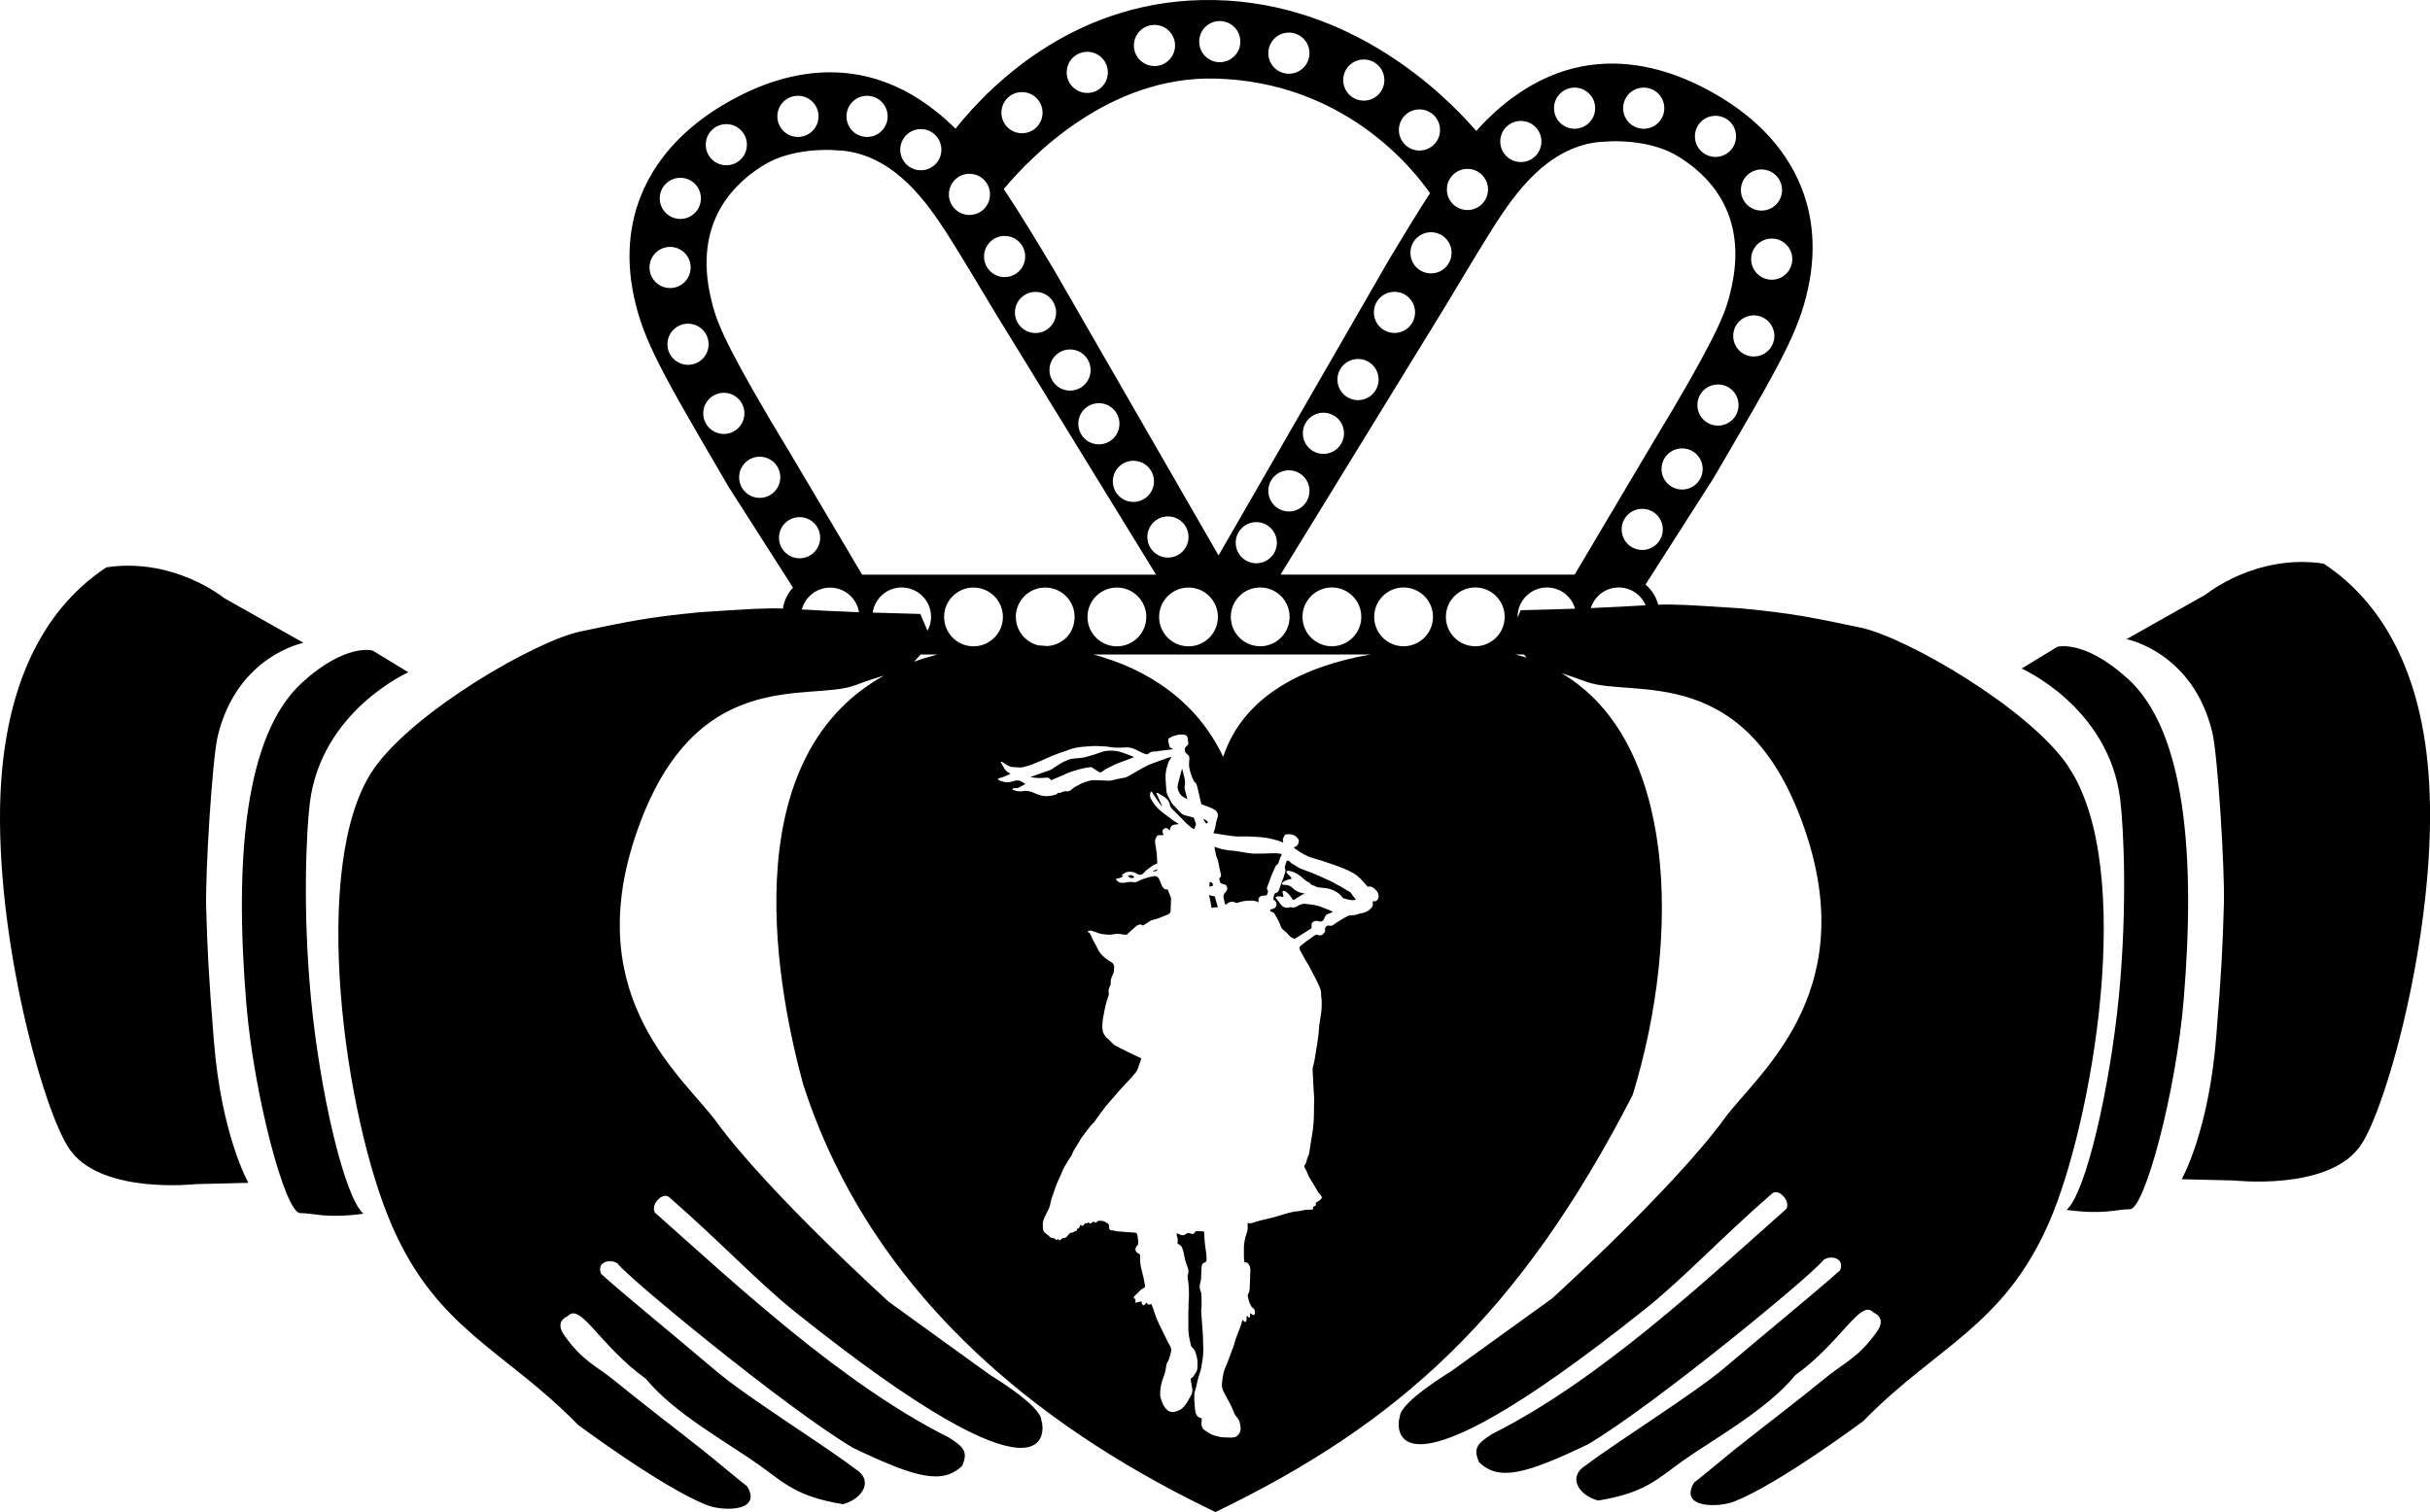 <?xml version="1.0" encoding="UTF-8"?><svg id="Layer_1" xmlns="http://www.w3.org/2000/svg" viewBox="0 0 341.32 212.42"><path d="M341.31,112.99c-.26-16.09-5.49-27.57-14.92-33.8-9.53-1.44-16.54,4.32-16.54,4.32l-11.15,6.29s9.35,1.8,12.05,13.13c.76,3.21,1.76,19.23,1.62,24.09-.18,6.11-.32,9.23-1.08,18.7-1.06,13.34-4.85,19.96-4.85,19.96l7.37,.18s12.77,1.44,17.44-4.49c3.49-4.19,10.4-28.27,10.07-48.36Z"/><path d="M298.88,95.37c-6.11-5.57-9.89-4.5-9.89-4.5l-5.03,3.06s12.23,5.39,13.84,18.34c.49,3.95,1.04,15.08-.18,27.69-1.25,12.83-4.63,27.68-7.35,30.03,5.39,.72,6.83-.09,8.9-.09s6.47-16.45,7.55-29.4c1.67-19.99,.31-37.71-7.84-45.14Z"/><path d="M28.96,127.54c-.14-4.86,.85-20.88,1.62-24.09,2.7-11.33,12.05-13.13,12.05-13.13l-11.15-6.29s-7.01-5.75-16.54-4.32C5.5,85.95,.28,97.43,.01,113.52c-.33,20.1,6.57,44.17,10.07,48.36,4.67,5.93,17.44,4.49,17.44,4.49l7.37-.18s-3.79-6.62-4.85-19.96c-.76-9.47-.9-12.59-1.08-18.7Z"/><path d="M43.52,112.8c1.62-12.95,13.84-18.34,13.84-18.34l-5.03-3.06s-3.78-1.08-9.89,4.5c-8.15,7.43-9.5,25.14-7.84,45.14,1.08,12.95,5.48,29.4,7.55,29.4s3.51,.81,8.9,.09c-2.72-2.36-6.11-17.2-7.35-30.03-1.22-12.61-.67-23.73-.18-27.69Z"/><path d="M161.98,122.43c.21-.05,.5,.07,.6-.3-.22,.08-.42,.16-.63,.23,0,.02,.01,.04,.02,.07Z"/><path d="M158.42,123.07c.28,.32,.61,.39,.91,.18-.22-.32-.51-.38-.91-.18Z"/><path d="M156.56,105.5c-.43-.05-.87-.05-1.29,.02-.44,.07-.86,.27-1.29,.4-.56,.17-1.12,.37-1.69,.49-.47,.1-.96,.12-1.44,.16-.57,.04-1.08,.28-1.57,.53-.54,.27-1.02,.65-1.54,.97-.11,.07-.24,.13-.36,.17-.88,.31-1.77,.61-2.64,.92,0,0,.03,.02,.05,.02,.71,.16,1.43,.16,2.15,.08,.32-.03,.54,.07,.67,.36,.39-.16,.78-.32,1.17-.48,.55-.23,1.08-.51,1.65-.7,.88-.29,1.77-.54,2.69-.66,.11-.01,.2,0,.29,.07,.27,.18,.55,.37,.83,.54,.31,.19,.38,.17,.69-.06,.17-.13,.35-.25,.54-.35,.33-.17,.66-.33,.99-.49,.14-.07,.28-.14,.42-.2,.69-.26,1.37-.51,2.05-.77h0c.09-.03,.19-.07,.34-.14-.1-.06-.14-.09-.19-.11-.83-.29-1.64-.69-2.53-.79Z"/><path d="M169.11,115.07s-.05,.05-.07,.07c.09,.15,.16,.3,.26,.44,.09,.12,.2,.14,.28,.06,.08-.07,.08-.21-.03-.29-.13-.1-.29-.18-.43-.27Z"/><path d="M166.41,110.32c.09-.37,.03-.71-.05-1.06-.07-.33-.16-.66-.24-.98-.02-.1-.06-.19-.09-.28-.22,.74-.39,1.47-.58,2.19-.13,.51,.03,.94,.3,1.36h0c.24,.37,.62,.52,1.04,.74-.12-.46-.25-.86-.34-1.27-.05-.23-.09-.48-.04-.7Z"/><path d="M290.48,107.62c-5.51-8.11-22.75-18.1-29.14-19.44-6.64-1.4-9.57-2.01-16.72-2.7-7.36-.49-9.39-.6-11.71-.52-.29-1.12-.92-2.1-1.78-2.83l9.57-14.98c8.1-13.89,11.53-19.6,12.98-25.43,3.17-12.3-2.06-22.11-12.11-28.13-6.03-3.62-19.58-9.76-32.73,3.24-.5,.49-.99,1.03-1.48,1.57C202.72,13.04,189.8,.44,170.71,.01c-19.11-.43-31.31,11.57-36.5,18.07-.01-.01-.02-.02-.03-.03-13.15-13-26.71-6.85-32.73-3.24-10.05,6.03-15.27,15.84-12.11,28.13,1.45,5.83,4.88,11.54,12.98,25.43l9.06,14.19c-.74,.8-1.24,1.81-1.41,2.94-2.32-.08-4.35,.03-11.7,.52-7.15,.69-10.08,1.3-16.72,2.7-6.39,1.34-23.63,11.34-29.14,19.44-9,13.25-4.05,48.79,2.69,64.16,6.4,14.6,15.84,17.35,26.09,27.87,0,0,11.79,8.78,18.05,11.26,2.34,.93,7.86,.96,5.7-2.63-1.39-1.06-4.77-3.92-5.95-4.85-4.29-3.4-8.54-6.61-12.77-10.07-2.27-1.85-4.36-2.65-6.83-6.11-.17-.24-1.62-1.98,.36-2.88,1.8-1.98,4.47,4.14,10.97,8.81,3.96,4.85,11.51,8.99,15.82,12.05,3.49,2.47,5.21,4.49,11.87,5.57,2.7-.72,4.46-3.36,1.62-5.03-4.49-3.42-15.09-9.99-19.42-13.66-6.73-5.71-12.24-10.16-16.18-13.66-.72-1.8,1.44-2.16,2.34-1.44,1.44,1.98,23.91,20.5,33.08,25.89,8.74,4.18,12.51,5.19,15.28,2.52,.9-1.98,.24-2.64-1.8-3.96-15.1-7.55-30.21-21.76-41.35-31.64-.63-1.17,1.12-2.92,1.99-2.17,7.03,6.1,12.5,11.97,17.78,16.19,36.67,29.31,34.99,16.37,34.52,15.19,0-2.07-7.19-6.38-7.19-6.38l-14.2-10.25s-16.99-15.37-24.27-25.35c-4.43-6.07-18.87-17.1-11.49-39.73,8.09-24.81,24.52-19.15,31-21.58,1.77-.67,3.06-1.07,4.05-1.36-21.66,12.01-14.69,45.25-11.34,57.48,11.15,34.52,40.94,51.87,57.89,60.05,25.84-12.49,42.7-27.71,58.61-58.61,6.91-22.53,6.03-49.82-9.97-59.24,.9,.28,1.99,.64,3.41,1.17,6.47,2.43,22.91-3.24,31,21.58,7.38,22.64-7.06,33.67-11.49,39.73-7.28,9.98-24.27,25.35-24.27,25.35l-14.2,10.25s-7.19,4.32-7.19,6.38c-.47,1.18-2.15,14.11,34.52-15.19,5.29-4.22,10.75-10.09,17.78-16.19,.87-.76,2.62,1,1.99,2.17-11.15,9.89-26.25,24.09-41.35,31.64-2.03,1.32-2.7,1.98-1.8,3.96,2.77,2.68,6.54,1.67,15.28-2.52,9.17-5.39,31.64-23.91,33.08-25.89,.9-.72,3.06-.36,2.34,1.44-3.94,3.5-9.46,7.96-16.18,13.66-4.32,3.67-14.92,10.25-19.42,13.66-2.84,1.67-1.08,4.32,1.62,5.03,6.65-1.08,8.38-3.1,11.87-5.57,4.32-3.06,11.87-7.19,15.82-12.05,6.5-4.67,9.17-10.79,10.97-8.81,1.98,.9,.53,2.64,.36,2.88-2.48,3.46-4.56,4.26-6.83,6.11-4.23,3.46-8.48,6.67-12.77,10.07-1.18,.93-4.56,3.79-5.95,4.85-2.16,3.6,3.36,3.56,5.7,2.63,6.26-2.48,18.05-11.26,18.05-11.26,10.25-10.52,19.68-13.26,26.09-27.87,5.97-13.61,12.46-49.77,2.69-64.16Zm-147.8-20.94c0-2.28,1.85-4.13,4.13-4.13s4.13,1.85,4.13,4.13-1.68,3.93-3.8,4.09c-.44-.04-.88-.07-1.32-.1-1.8-.45-3.13-2.06-3.13-3.99Zm-5.94,4.13c-2.28,0-4.13-1.85-4.13-4.13s1.85-4.13,4.13-4.13,4.13,1.85,4.13,4.13-1.85,4.13-4.13,4.13Zm55.74,1.15c-9.15,1.6-17.79,5.67-20.67,14.38-3.76-7.93-10.69-12.35-18.22-14.38h38.89Zm-39.73-5.28c0-2.28,1.85-4.13,4.13-4.13s4.13,1.85,4.13,4.13-1.85,4.13-4.13,4.13-4.13-1.85-4.13-4.13Zm-2.45-37.58c1.6,0,2.89,1.29,2.89,2.89s-1.29,2.89-2.89,2.89-2.89-1.29-2.89-2.89,1.29-2.89,2.89-2.89Zm-4.85-2.31c-1.6,0-2.89-1.29-2.89-2.89s1.29-2.89,2.89-2.89,2.89,1.29,2.89,2.89-1.29,2.89-2.89,2.89Zm8.9,9.86c1.6,0,2.89,1.29,2.89,2.89s-1.29,2.89-2.89,2.89-2.89-1.29-2.89-2.89,1.29-2.89,2.89-2.89Zm4.85,8.09c1.6,0,2.89,1.29,2.89,2.89s-1.29,2.89-2.89,2.89-2.89-1.29-2.89-2.89,1.29-2.89,2.89-2.89Zm4.85,7.82c1.6,0,2.89,1.29,2.89,2.89s-1.29,2.89-2.89,2.89-2.89-1.29-2.89-2.89,1.29-2.89,2.89-2.89Zm2.89,9.99c2.28,0,4.13,1.85,4.13,4.13s-1.85,4.13-4.13,4.13-4.13-1.85-4.13-4.13,1.85-4.13,4.13-4.13Zm26.7-29.22c0,1.6-1.29,2.89-2.89,2.89s-2.89-1.29-2.89-2.89,1.29-2.89,2.89-2.89,2.89,1.29,2.89,2.89Zm-.66-9.44c0-1.6,1.29-2.89,2.89-2.89s2.89,1.29,2.89,2.89-1.29,2.89-2.89,2.89-2.89-1.29-2.89-2.89Zm-4.2,16.99c0,1.6-1.29,2.89-2.89,2.89s-2.89-1.29-2.89-2.89,1.29-2.89,2.89-2.89,2.89,1.29,2.89,2.89Zm-4.85,8.09c0,1.6-1.29,2.89-2.89,2.89s-2.89-1.29-2.89-2.89,1.29-2.89,2.89-2.89,2.89,1.29,2.89,2.89Zm-4.58,7.28c0,1.6-1.29,2.89-2.89,2.89s-2.89-1.29-2.89-2.89,1.29-2.89,2.89-2.89,2.89,1.29,2.89,2.89Zm-2.34,6.29c2.28,0,4.13,1.85,4.13,4.13s-1.85,4.13-4.13,4.13-4.13-1.85-4.13-4.13,1.85-4.13,4.13-4.13Zm5.94,4.13c0-2.28,1.85-4.13,4.13-4.13s4.13,1.85,4.13,4.13-1.85,4.13-4.13,4.13-4.13-1.85-4.13-4.13Zm10.07,0c0-2.28,1.85-4.13,4.13-4.13s4.13,1.85,4.13,4.13-1.85,4.13-4.13,4.13-4.13-1.85-4.13-4.13Zm10.07,0c0-2.28,1.85-4.13,4.13-4.13s4.13,1.85,4.13,4.13-1.85,4.13-4.13,4.13-4.13-1.85-4.13-4.13Zm10.07,0c0-2.28,1.85-4.13,4.13-4.13,1.88,0,3.45,1.26,3.94,2.98-2.1,.07-4.6,.15-7.63,.22l-.44,1.02s0-.06,0-.09Zm17.99-1.63c-1.63,.09-3.83,.24-7.71,.4,.53-1.67,2.07-2.9,3.92-2.9,1.7,0,3.16,1.03,3.79,2.5Zm-.48-7.77c-1.6,0-2.89-1.29-2.89-2.89s1.29-2.89,2.89-2.89,2.89,1.29,2.89,2.89-1.29,2.89-2.89,2.89Zm5.6-8.49c-1.6,0-2.89-1.29-2.89-2.89s1.29-2.89,2.89-2.89,2.89,1.29,2.89,2.89-1.29,2.89-2.89,2.89Zm5.04-8.98c-1.6,0-2.89-1.29-2.89-2.89s1.29-2.89,2.89-2.89,2.89,1.29,2.89,2.89-1.29,2.89-2.89,2.89Zm10.44-23.39c0,1.6-1.29,2.89-2.89,2.89s-2.89-1.29-2.89-2.89,1.29-2.89,2.89-2.89,2.89,1.29,2.89,2.89Zm-4.33-12.6c1.6,0,2.89,1.29,2.89,2.89s-1.29,2.89-2.89,2.89-2.89-1.29-2.89-2.89,1.29-2.89,2.89-2.89Zm-1.08,20.5c1.6,0,2.89,1.29,2.89,2.89s-1.29,2.89-2.89,2.89-2.89-1.29-2.89-2.89,1.29-2.89,2.89-2.89Zm-5.38-28.04c1.6,0,2.89,1.29,2.89,2.89s-1.29,2.89-2.89,2.89-2.89-1.29-2.89-2.89,1.29-2.89,2.89-2.89Zm-10.08-3.96c1.6,0,2.89,1.29,2.89,2.89s-1.29,2.89-2.89,2.89-2.89-1.29-2.89-2.89,1.29-2.89,2.89-2.89Zm-9.71,0c1.6,0,2.89,1.29,2.89,2.89s-1.29,2.89-2.89,2.89-2.89-1.29-2.89-2.89,1.29-2.89,2.89-2.89Zm-7.55,4.68c1.6,0,2.89,1.29,2.89,2.89s-1.29,2.89-2.89,2.89-2.89-1.29-2.89-2.89,1.29-2.89,2.89-2.89Zm11.34,2.94c3.49-.31,7.68,.2,10.61,1.96,3.85,2.31,10.3,7.78,7.5,19.09-.57,2.47-1.46,5.28-8.29,16.86l-2.54,4.23-11.06,18.66h-41.31l23.07-37.58c3.6-6.01,4.96-8.27,7.23-11.87,2.35-3.54,7.04-10.78,14.78-11.36Zm-18.84,3.8c1.6,0,2.89,1.29,2.89,2.89s-1.29,2.89-2.89,2.89-2.89-1.29-2.89-2.89,1.29-2.89,2.89-2.89Zm-2.23,11.79c0,1.6-1.29,2.89-2.89,2.89s-2.89-1.29-2.89-2.89,1.29-2.89,2.89-2.89,2.89,1.29,2.89,2.89Zm-4.51-20.15c1.6,0,2.89,1.29,2.89,2.89s-1.29,2.89-2.89,2.89-2.89-1.29-2.89-2.89,1.29-2.89,2.89-2.89Zm1.48,11.77c-1.88,2.9-3.79,6.07-5.85,9.5l-23.85,41.4-23.15-40.19c-2.49-4.14-4.77-7.94-7.02-11.29,3.91-4.68,14.85-15.9,29.71-15.52,18.07,.46,27.77,12.65,30.15,16.09Zm-9.3-18.78c1.6,0,2.89,1.29,2.89,2.89s-1.29,2.89-2.89,2.89-2.89-1.29-2.89-2.89,1.29-2.89,2.89-2.89Zm-10.52-3.78c1.6,0,2.89,1.29,2.89,2.89s-1.29,2.89-2.89,2.89-2.89-1.29-2.89-2.89,1.29-2.89,2.89-2.89Zm-9.71-1.62c1.6,0,2.89,1.29,2.89,2.89s-1.29,2.89-2.89,2.89-2.89-1.29-2.89-2.89,1.29-2.89,2.89-2.89Zm-9.17,.54c1.6,0,2.89,1.29,2.89,2.89s-1.29,2.89-2.89,2.89-2.89-1.29-2.89-2.89,1.29-2.89,2.89-2.89Zm-9.44,3.78c1.6,0,2.89,1.29,2.89,2.89s-1.29,2.89-2.89,2.89-2.89-1.29-2.89-2.89,1.29-2.89,2.89-2.89Zm-9.17,5.66c1.6,0,2.89,1.29,2.89,2.89s-1.29,2.89-2.89,2.89-2.89-1.29-2.89-2.89,1.29-2.89,2.89-2.89Zm-2.44,20.21c1.6,0,2.89,1.29,2.89,2.89s-1.29,2.89-2.89,2.89-2.89-1.29-2.89-2.89,1.29-2.89,2.89-2.89Zm-4.94-8.73c1.6,0,2.89,1.29,2.89,2.89s-1.29,2.89-2.89,2.89-2.89-1.29-2.89-2.89,1.29-2.89,2.89-2.89Zm-6.83-6.28c1.6,0,2.89,1.29,2.89,2.89s-1.29,2.89-2.89,2.89-2.89-1.29-2.89-2.89,1.29-2.89,2.89-2.89Zm-7.55-4.68c1.6,0,2.89,1.29,2.89,2.89s-1.29,2.89-2.89,2.89-2.89-1.29-2.89-2.89,1.29-2.89,2.89-2.89Zm-9.71,0c1.6,0,2.89,1.29,2.89,2.89s-1.29,2.89-2.89,2.89-2.89-1.29-2.89-2.89,1.29-2.89,2.89-2.89Zm5.96,7.68c7.75,.58,12.43,7.81,14.78,11.36,2.27,3.59,3.63,5.86,7.23,11.87l22.33,36.37h-41.28l-10.34-17.45-2.54-4.23c-6.83-11.57-7.72-14.39-8.29-16.86-2.8-11.31,3.65-16.78,7.5-19.09,2.93-1.76,7.12-2.27,10.61-1.96Zm12.23,67.46l-1-2.34c-2.6-.06-4.79-.13-6.69-.19,.29-2,1.99-3.53,4.07-3.53,2.28,0,4.13,1.85,4.13,4.13,0,.7-.19,1.36-.5,1.94ZM102.02,17.44c1.6,0,2.89,1.29,2.89,2.89s-1.29,2.89-2.89,2.89-2.89-1.29-2.89-2.89,1.29-2.89,2.89-2.89Zm-6.46,7.54c1.6,0,2.89,1.29,2.89,2.89s-1.29,2.89-2.89,2.89-2.89-1.29-2.89-2.89,1.29-2.89,2.89-2.89Zm-4.33,12.6c0-1.6,1.29-2.89,2.89-2.89s2.89,1.29,2.89,2.89-1.29,2.89-2.89,2.89-2.89-1.29-2.89-2.89Zm5.41,13.68c-1.6,0-2.89-1.29-2.89-2.89s1.29-2.89,2.89-2.89,2.89,1.29,2.89,2.89-1.29,2.89-2.89,2.89Zm5.03,9.71c-1.6,0-2.89-1.29-2.89-2.89s1.29-2.89,2.89-2.89,2.89,1.29,2.89,2.89-1.29,2.89-2.89,2.89Zm5.04,8.98c-1.6,0-2.89-1.29-2.89-2.89s1.29-2.89,2.89-2.89,2.89,1.29,2.89,2.89-1.29,2.89-2.89,2.89Zm2.71,5.6c0-1.6,1.29-2.89,2.89-2.89s2.89,1.29,2.89,2.89-1.29,2.89-2.89,2.89-2.89-1.29-2.89-2.89Zm7.18,7.01c2.05,0,3.74,1.5,4.06,3.46-3.94-.15-6.31-.29-8.03-.39,.47-1.77,2.06-3.07,3.97-3.07Zm12.71,9.4h2.35c-1.14,.3-2.24,.63-3.27,1.01,.27-.27,.57-.61,.92-1.01Zm63.78,34.66c-.09,.03-.19,0-.28-.01,0,.17,.04,.34,.02,.5-.01,.13-.05,.27-.14,.37-.31,.35-.65,.66-1.14,.74v.03c-.37,.06-.73,.14-1.08,.27-.2,.07-.43,.05-.64,.08-.16,.02-.34,0-.48,.08-.34,.17-.67,.36-.99,.56-.35,.21-.7,.42-1.03,.67-.23,.17-.43,.21-.71,.13-.18-.05-.45,.19-.49,.38,0,.05-.03,.11-.02,.15,.1,.33-.13,.52-.31,.72-.07,.07-.19,.12-.3,.13-.13,0-.27,0-.39-.06-.18-.08-.32-.03-.46,.07-.44,.31-.87,.61-1.3,.93-.23,.17-.46,.35-.68,.54-.16,.14-.18,.4-.08,.58,.26,.46,.5,.92,.76,1.38,.15,.27,.33,.52,.48,.79,.32,.59,.64,1.2,.94,1.8,.2,.39,.4,.79,.57,1.2,.14,.34,.25,.7,.23,1.08,0,.08-.01,.17,0,.25,.11,.55,.08,1.11,.06,1.66,0,.29-.05,.57-.09,.86-.07,.53-.17,1.05-.24,1.58-.04,.35-.04,.7-.08,1.05-.05,.48-.11,.96-.19,1.44-.12,.8-.25,1.6-.39,2.39-.05,.27-.11,.55-.19,.81-.15,.51-.05,1.02-.03,1.53,.02,.48,.04,.97,.07,1.45,.03,.55,.08,1.1,.11,1.66,0,.13-.02,.27-.02,.4,0,.48-.02,.95-.02,1.43,0,1.01-.07,2.02-.23,3.02-.14,.88-.31,1.77-.42,2.65-.05,.42-.3,.75-.38,1.16-.05,.24-.11,.48-.29,.67-.09,.09-.04,.19,0,.29,.13,.26,.31,.51,.4,.79,.24,.7,.72,1.27,1.07,1.91,.23,.43,.46,.87,.82,1.23,.21,.21,.17,.4-.06,.59-.1,.08-.21,.17-.32,.24-.11,.07-.23,.13-.33,.18,0,.15,.05,.31-.01,.39-.06,.09-.22,.12-.36,.19,0,.11-.02,.23-.03,.38-.14,0-.26,.02-.38,.02-.44,0-.88,.05-1.31,.16-.27,.08-.57,.07-.86,.11-.92,.16-1.8,.48-2.7,.74-.74,.21-1.5,.36-2.25,.55-.28,.07-.55,.16-.82,.25-.27,.09-.53,.16-.85,.05,0,.28,.01,.54,0,.79-.01,.18-.03,.38-.1,.54-.33,.86-.47,1.75-.43,2.67,.02,.5-.03,1.01,.07,1.5,.02,.02,.04,.04,.05,.04,.43,0,.62,.28,.73,.64,.05,.19,.07,.41,.06,.61-.02,.74-.06,1.48-.09,2.23,0,.35-.02,.69-.24,1-.05,.07-.04,.22-.02,.33,.09,.46,.2,.91,.44,1.31,.08,.13,.15,.25,.3,.33,.25,.14,.34,.65,.18,.89-.07,.11-.16,.1-.24,.05-.11-.06-.2-.14-.31-.22-.16,.17,.03,.41-.13,.58-.21,.06-.23-.14-.34-.26-.02,.06-.05,.1-.06,.14-.02,.2-.02,.41-.05,.61,0,.05-.08,.13-.13,.14-.06,.01-.14-.02-.19-.06-.07-.06-.13-.15-.21-.25-.11,.35-.2,.67-.31,.97-.23,.63-.48,1.24-.7,1.87-.07,.19-.1,.4-.16,.59-.06,.19-.13,.37-.2,.55-.12,.32-.23,.64-.35,.95-.26,.68-.51,1.37-.8,2.04-.17,.41-.22,.83-.29,1.26-.03,.17-.04,.35-.07,.52-.09,.54,.01,1.04,.29,1.51,.1,.17,.18,.35,.27,.52,.05,.1,.11,.2,.16,.3,.17,.31,.36,.62,.51,.94,.18,.39,.33,.8,.51,1.19,.06,.14,.16,.26,.25,.38,.26,.3,.48,.61,.53,1.02,.02,.21,.08,.43,.09,.64,.02,.54-.3,1.01-.76,1.23-.09,.04-.47,.08-.56,.08-.49,0-.57-.03-1.07-.03-.38,0-.89-.15-1.27-.25-.51-.14-1-.47-1.43-.78-.34-.25-.45-.64-.41-1.07,.01-.14,.03-.29,.03-.43,0-.12-.06-.18-.18-.21-.4-.12-.64-.43-.7-.81-.1-.55-.12-1.12-.16-1.68-.02-.27,.01-.54,0-.8,0-.21,.05-.4,.12-.6,.07-.17,.11-.35,.15-.53,.14-.68,.3-1.34,.54-1.99,.09-.25,.13-.51,.18-.78,.07-.36,.13-.73,.18-1.09,.09-.63,.11-1.27,.07-1.91-.03-.43,0-.86-.03-1.29-.04-.76-.11-1.52-.16-2.28-.03-.41-.07-.82-.09-1.23,0-.16,.02-.33,.04-.49,0-.06,.02-.12,.02-.18,0-.57,0-1.15-.03-1.72,0-.13-.04-.26-.09-.38-.16-.38-.21-.75-.08-1.14,.17-.55,.14-1.12,.16-1.68,0-.22,.02-.43,.04-.65,.02-.32,.16-.54,.49-.62,.06-.01,.12-.08,.15-.13,.04-.07,.06-.16,.06-.24-.01-.32-.02-.64-.06-.95-.12-.85-.25-1.69-.26-2.55,0-.14-.03-.28-.05-.47-.38-.05-.77-.02-1.14-.03-.03,.03-.05,.03-.06,.05-.26,.38-.32,.4-.76,.24-.2-.07-.39-.06-.55,.08-.31,.27-.64,.22-.97,.05-.1-.05-.2-.08-.33-.14,0,.15-.04,.29,0,.37,.18,.31,.12,.64,.11,.97,0,.04,0,.08,0,.11,.02,.02,.03,.05,.05,.05,.6,.22,.68,.77,.81,1.29,.05,.19,.08,.38,.11,.57,.09,.53,.29,1.02,.47,1.52,.11,.32,.11,.63,.01,.93-.07,.22-.06,.42-.01,.64,.05,.26,.07,.53,.1,.8,.07,.84,.08,1.68,0,2.52-.02,.15,0,.31,0,.46,0,.3-.03,.6-.03,.9,0,.76,0,1.52,0,2.28,0,.62,.11,1.23,.25,1.83,.03,.15,.05,.3,.09,.45,.06,.23,.22,.39,.38,.55,.06,.06,.14,.13,.17,.21,.26,.64,.44,1.29,.4,1.98-.02,.36,.02,.73-.18,1.05-.13,.22-.27,.44-.41,.65-.04,.06-.12,.11-.19,.15-.16,.08-.21,.2-.17,.38,.07,.31,.11,.63,.17,.94,.09,.43,.09,.83-.16,1.22-.19,.3-.33,.64-.53,.94-.27,.4-.55,.81-.98,1.04-.27,.15-.59,.27-.89,.31-.5,.06-.89-.16-1.21-.58-.35-.46-.51-.98-.66-1.51-.03-.11-.04-.24-.04-.37-.02-.81,.15-1.6,.44-2.35,.2-.52,.34-1.04,.4-1.59,.03-.27,.11-.52,.27-.74,.06-.09,.1-.2,.13-.3,.1-.32,.21-.64,.28-.97,.07-.3,.05-.6-.14-.88-.16-.25-.29-.52-.42-.79-.37-.75-.75-1.5-1.11-2.26-.32-.68-.58-1.38-.81-2.1-.08-.27-.19-.52-.28-.75-.11,.04-.26,.15-.36,.12-.11-.03-.21-.18-.32-.29-.07,.1-.15,.19-.23,.27-.05,.05-.16,.08-.22,.12-.04-.07-.17-.15-.18-.23,0-.11-.1-.22-.08-.35-.21,.09-.84,.16-.84,.24v-.58c-.1,0-.2-.01-.24-.12-.02-.07,.05-.19,.1-.26,.1-.12,.21-.21,.32-.32,.05-.04,.11-.07,.14-.12,.24-.32,.55-.55,.9-.74,.11-.06,.14-.15,.12-.26-.06-.38-.12-.75-.2-1.12-.09-.42-.2-.84-.31-1.26-.15-.56-.19-1.13-.18-1.71,0-.08,.02-.17,0-.25-.02-.07-.09-.12-.13-.18,0,0-.02,0-.03,0-.53-.2-.65-.71-.26-1.12,.16-.16,.19-.32,.16-.53-.03-.23-.04-.47-.07-.71-.01-.11-.05-.22-.07-.33-.05-.18-.16-.27-.36-.28-.41-.02-.82-.03-1.23-.08-.58-.08-1.18-.02-1.74-.21-.08-.03-.16-.02-.25-.02-.25-.01-.38-.16-.37-.42,.03-.39-.07-.53-.44-.7-.11-.05-.21-.13-.33-.17-.09-.04-.2-.04-.29-.05-.13,0-.27,0-.41-.02-.22,.08-.39,.49-.67,.12-.2,.11-.38,.21-.57,.31-.07-.08-.13-.16-.19-.23-.15,.19-.29,.23-.42,.12-.18,.11-.2,.4-.52,.42-.02-.03-.07-.1-.12-.18-.22,.16-.14,.59-.53,.57-.02,.09-.03,.17-.04,.24-.03,.02-.04,.04-.06,.04-.3,.06-.53,.35-.86,.29-.13,.14-.27,.28-.4,.43-.14,.16-.25,.33-.51,.28-.08-.01-.18,.08-.27,.13-.12,.08-.23,.16-.37,.25-.06-.09-.1-.15-.15-.23-.02,0-.04,.02-.06,.04-.19,.16-.21,.17-.34,0-.13-.17-.32-.14-.48-.17-.14-.03-.23-.08-.33-.19-.13-.14-.29-.26-.44-.38-.08-.06-.17-.12-.24-.19-.17-.19-.28-.39-.26-.67,.02-.25-.03-.5,0-.74,.04-.25,.13-.5,.23-.73,.17-.37,.37-.71,.54-1.08,.08-.17,.16-.36,.21-.54,.1-.43,.17-.86,.33-1.28,.22-.56,.38-1.15,.6-1.71,.24-.6,.55-1.18,.78-1.78,.2-.52,.5-.97,.77-1.44,.15-.27,.34-.51,.51-.77,.05-.07,.08-.14,.11-.22,.19-.52,.49-.97,.78-1.42,.18-.28,.32-.57,.5-.85,.11-.18,.26-.34,.39-.52,.15-.21,.29-.42,.46-.62,.3-.36,.56-.75,.92-1.08,.18-.16,.29-.39,.43-.59,.42-.57,.84-1.14,1.27-1.7,.27-.34,.57-.67,.86-1,.38-.44,.76-.89,1.15-1.32,.53-.59,1.07-1.16,1.61-1.73,.13-.14,.25-.3,.37-.45,.12-.15,.26-.29,.36-.46,.1-.16,.16-.35,.23-.54,.13-.37,.25-.74,.38-1.11,.01-.05,0-.1,.01-.14-.64-.3-1.26-.59-1.88-.89-.56-.27-1.1-.57-1.65-.84-.27-.14-.49-.33-.69-.56-.11-.13-.23-.27-.37-.37-.33-.24-.55-.55-.72-.91-.07-.16-.11-.35-.13-.53-.02-.24-.01-.49,0-.74,0-.21,.03-.43,.06-.64,.15-.84,.3-1.68,.53-2.5,.08-.28,.19-.54,.27-.82,.04-.14,.05-.29,.03-.42-.07-.37,.03-.68,.21-.99,.04-.07,.08-.17,.07-.25-.05-.46,.06-.86,.28-1.27,.16-.29,.17-.63,.2-.96,.04-.48-.2-.73-.59-.93-.23-.11-.44-.3-.65-.46-.46-.35-.84-.77-1.08-1.31-.2-.44-.46-.85-.68-1.28-.12-.23-.22-.46-.32-.7-.07-.16-.14-.29-.33-.33-.02,0-.04-.06-.06-.11,.16-.14,.35-.16,.53-.11,.32,.09,.62,.22,.93,.32,.19,.06,.39,.12,.59,.15,.3,.05,.61,.07,.92,.09,.17,0,.35,0,.52-.04,.42-.1,.84-.1,1.26-.03,.24,.04,.49,.06,.69,.09,.5-.45,.95-.88,1.43-1.27,.14-.12,.36-.17,.54-.19,.11-.01,.23,.1,.35,.16,.27-.18,.57-.38,.87-.57,.42-.26,.91-.31,1.36-.48,.44-.17,.88-.35,1.31-.53,.21-.09,.33-.27,.34-.48,.03-.58,.05-1.15,.06-1.73,0-.12-.06-.26-.11-.38-.12-.3-.25-.6-.37-.91-.43,.05-.66-.19-.81-.52-.12-.26-.22-.53-.32-.8-.15-.4-.48-.68-.97-.51-.13,.05-.28,.05-.42,.08-.17,.04-.33,.1-.5,.15-.19,.06-.39,.11-.58,.18-.22,.09-.43,.19-.63,.3-.17,.1-.34,.13-.54,.1-.37-.06-.73-.04-1.1,.04-.39,.07-.8,.12-1.15-.17-.11-.09-.22-.18-.21-.36,.18-.03,.35-.05,.51-.1,.16-.05,.3-.14,.47-.23-.06-.05-.12-.1-.2-.17,.32-.27,.65-.48,1.07-.48,.4,0,.79,.08,1.11,.31,.38,.27,.76,.06,1.01-.23,.07-.09,.14-.18,.23-.25,.22-.18,.46-.35,.69-.52,.13-.1,.27-.2,.41-.27,.14-.07,.3-.12,.47-.19,0-.11,0-.22,0-.33-.02-.33-.05-.65-.07-.98,0-.04,0-.08,0-.12-.07-.5-.14-1-.22-1.49-.07-.37,.07-.67,.26-.95,.04-.06,.16-.1,.24-.11,.13-.02,.27,0,.4,0,.1,0,.19-.02,.3-.04-.23-.41-.23-.63-.03-.81,.14-.13,.32-.19,.49-.13,.14,.05,.25,.19,.37,.29,.03-.02,.05-.03,.05-.04,.02-.44,.25-.7,.68-.76,.17-.02,.34-.04,.58-.07-.3-.19-.56-.34-.81-.52-.39-.28-.77-.58-1.16-.87-.16-.12-.33-.24-.49-.37-.65-.52-1.15-1.15-1.52-1.88-.12-.24-.09-.5-.04-.76,.01-.06,.09-.15,.15-.16,.1-.02,.1,.09,.14,.16,.08,.16,.2,.3,.3,.45,.21,.31,.4,.62,.62,.92,.12,.17,.26,.33,.39,.49,.02-.01,.04-.02,.05-.03-.27-.58-.54-1.17-.82-1.79,.09,0,.17-.04,.21-.02,.27,.15,.53,.31,.79,.47,.06,.04,.11,.09,.18,.13,.43,.26,.67,.65,.75,1.14,.04,.23,.19,.38,.34,.54,.66,.68,1.33,1.35,2,2.02,.23,.23,.5,.43,.76,.63,.1,.07,.22,.11,.31,.16,.08-.24,.16-.45,.23-.66,0-.02,.02-.04,.01-.06-.1-.29-.18-.59-.3-.87-.02-.05-.14-.07-.22-.09-.37-.1-.74-.18-1.1-.29-.16-.05-.33-.14-.45-.26-.28-.26-.53-.55-.79-.83-.05-.05-.08-.12-.14-.16-.4-.3-.55-.75-.78-1.16-.18-.32-.34-.64-.37-1-.03-.36-.06-.72-.08-1.08-.02-.39-.06-.78-.04-1.17,.04-.65,.23-1.27,.45-1.88,.04-.11,.13-.21,.2-.31,.05-.07,.1-.15,.2-.29-.18,.01-.29,0-.38,.04-.34,.11-.68,.24-1.01,.36-.91,.32-1.83,.63-2.67,1.11-.71,.41-1.42,.8-2.12,1.21-.21,.12-.43,.16-.67,.2-.46,.07-.92,.19-1.39,.29-.19,.04-.38,.1-.58,.09-.71-.02-1.42-.06-2.13-.08-.19,0-.38,.05-.57,.09-.25,.06-.49,.13-.74,.22-.18,.06-.36,.15-.53,.23-.1,.05-.2,.11-.3,.16-.33,.17-.67,.32-.93,.6-.21,.22-.48,.3-.79,.27-.22-.02-.42,.03-.62,.14-.14,.08-.33,.06-.54,.09-.17,.27-.53,.29-.84,.37-.23,.06-.49,.07-.73,.08-.6,.02-1.16-.18-1.69-.42-.55-.25-1.09-.4-1.7-.28-.42,.09-.84,0-1.24-.15-.1-.04-.23-.07-.16-.24,.31-.07,.64,.04,.93-.14,.27-.16,.55-.3,.86-.47-.42-.28-.79-.59-1.32-.49-.23,.04-.46,.1-.69,.17-.5,.16-.98,.04-1.45-.11-.16-.05-.32-.13-.41-.34,.21-.06,.42-.11,.61-.17,.2-.07,.39-.15,.58-.23,.19-.08,.38-.17,.59-.27-.17-.11-.32-.19-.45-.29-.24-.17-.41-.39-.53-.67-.1-.23-.26-.43-.4-.67,.03-.08,.11-.09,.21-.03,.22,.13,.44,.27,.65,.41,.24,.16,.51,.27,.8,.3,.36,.03,.72,.05,1.08,.06,.17,0,.35-.02,.52-.07,.38-.1,.75-.2,1.12-.34,.56-.21,1.1-.46,1.65-.69,.38-.16,.75-.34,1.12-.5,.36-.15,.72-.28,1.09-.42,.28-.1,.56-.18,.84-.28,.15-.05,.31-.11,.46-.17,.66-.25,1.34-.39,2.04-.44,.47-.03,.94-.08,1.42-.1,.37-.01,.74,0,1.11,.03,.34,.02,.68,.01,1.02,.08,.78,.15,1.55,.13,2.34,.09,.47-.03,.97,.02,1.41,.26,.4,.21,.81,.39,1.22,.58,.09,.04,.19,.09,.29,.11,.13,.02,.25,.02,.37-.09,.27-.23,.59-.32,.97-.3,.24,.02,.48-.07,.73-.1,.56-.07,1.12-.13,1.7-.2-.03-.04-.05-.13-.06-.13-.29-.04-.38-.18-.42-.43-.03-.14-.07-.26-.1-.4-.07-.34-.1-.52,.21-.69,.32-.17,.47-.21,.79-.31,.05-.02,.52-.12,.58-.12s.45,.02,.52,.02c.17,0,.27,.03,.41,.15,.17,.15,.19,.32,.2,.53,0,.14,.02,.26,.06,.39,.05,.18,0,.32-.13,.45-.03,.03-.14,.12-.17,.15-.33,.38-.22,.81,.18,1.1,.22,.16,.29,.35,.28,.6-.01,.21-.04,.43-.05,.64,0,.13-.01,.27,0,.4,.1,.75,.36,1.45,.68,2.13,.02,.03,.05,.07,.08,.09,.25,.17,.33,.44,.4,.71,.1,.38,.18,.76,.27,1.14,.1,.43,.2,.86,.3,1.3,.4,.15,.79,.27,1.17,.43,.27,.11,.53,.23,.76,.39,.33,.22,.48,.68,.35,1.04-.17,.46-.26,.93-.33,1.41-.03,.16-.1,.31-.15,.47-.04,.11-.07,.21-.11,.32,.46,.08,.91,.15,1.35,.22,.59,.09,1.18,.18,1.78,.24,.34,.03,.68,0,1.02,0,1.07,0,2.15,.04,3.21,.19,.6,.09,1.19,.26,1.77,.41,.22,.06,.43,.17,.67,.27,0-.07,.02-.14,0-.18-.1-.16-.05-.31,.02-.47,.23-.52,.23-.53,.81-.53,.57,0,1.01,.24,1.31,.72,.05,.09,.08,.22,.06,.32-.07,.34-.2,.65-.59,.75-.03,0-.06,.02-.08,.04,0,0,0,.02-.02,.05,.05,.05,.1,.11,.16,.15,.79,.59,1.63,1.08,2.59,1.35,.9,.26,1.79,.54,2.67,.85,.99,.35,1.98,.7,2.9,1.23,.4,.23,.77,.51,1.09,.86,.32,.34,.64,.69,.98,1.07,.52-.16,.88,.19,1.2,.54,.2,.22,.32,.51,.3,.84-.03,.48-.29,.59-.58,.7Zm19.74-34.66h1.21c.15,.16,.29,.31,.41,.44-.53-.16-1.07-.31-1.62-.44Z"/><path d="M178.02,124.57c.17-.45,.32-.91,.49-1.36,.2-.5,.43-1,.65-1.49,.03-.07,.1-.14,.16-.18,.18-.1,.25-.26,.3-.44,.05-.18,.11-.35,.18-.52,.07-.19,.16-.37,.25-.58-.24-.04-.43-.09-.62-.1-.28-.02-.57-.02-.86-.01-.75,.02-1.51,.06-2.26,.05-.43,0-.86-.07-1.29-.13-.54-.08-1.07-.18-1.61-.26-.24-.04-.48-.04-.73-.06-.09,0-.18-.04-.27-.05-.62-.06-1.21-.24-1.82-.47,0,.06,0,.11,0,.15,.14,.54,.17,1.1,.42,1.61,.05,.11,.07,.23,.1,.36,.13,.59,.24,1.19,.38,1.78,.04,.16,.04,.28-.09,.38-.14,.11-.16,.26-.11,.41s.1,.31,.15,.44c.24,.08,.46,.15,.67,.22,.05,.02,.12,.05,.14,.1,.22,.38,.18,.65-.16,.99-.13,.12-.21,.26-.23,.44-.04,.3,.09,.57,.13,.85,.02,.15,.09,.29,.13,.43,.05-.02,.07-.02,.08-.03,.4-.39,.85-.53,1.37-.27,.13,.06,.24,.02,.35-.02,.46-.15,.94-.25,1.42-.26,.49-.02,.98-.05,1.45,.24-.01-.13-.02-.21-.03-.29-.02-.32,.16-.57,.53-.64,.2-.04,.4-.04,.62-.05,.03-.08,.06-.18,.11-.27h0c.09-.18,.12-.34,0-.52-.09-.13-.08-.28-.02-.44Z"/><path d="M189.94,125.7s-.1-.09-.12-.14c-.05-.15-.17-.2-.28-.27-.24-.14-.48-.27-.72-.42-.26-.16-.5-.35-.79-.46-.26-.1-.48-.27-.72-.41-.18-.1-.37-.18-.55-.27-.06-.03-.14-.05-.2-.08-.35-.16-.71-.33-1.06-.49-.15-.07-.3-.14-.45-.2-.38-.16-.76-.31-1.14-.46-.43-.16-.87-.31-1.29-.49-.29-.13-.54-.35-.82-.48-.23-.11-.44-.23-.59-.43-.11-.14-.24-.2-.46-.17-.09,.26-.19,.54-.28,.82-.02,.07,0,.17,.02,.24,.07,.19,.07,.38,.02,.58-.07,.26-.15,.51-.24,.76-.2,.55-.42,1.09-.6,1.65-.08,.23-.2,.41-.43,.48-.15,.04-.23,.13-.27,.26-.05,.2-.09,.4-.13,.62,.09,.08,.18,.16,.27,.25,.32,.32,.25,.96-.3,1.1-.1,.03-.2,.04-.3,.08-.13,.05-.15,.18-.05,.27,.05,.04,.11,.09,.16,.09,.28,0,.38,.22,.49,.41,.31,.53,.62,1.07,.81,1.66,.06,.18,.17,.32,.32,.44,.22,.19,.48,.37,.65,.6,.23,.31,.52,.5,.86,.64,.02,0,.04,.01,.1,.03,.77-.48,1.56-.98,2.37-1.49,0-.16,.02-.3,0-.44-.04-.29,.15-.43,.37-.53,.2-.09,.39-.08,.6-.02,.45,.13,.69-.02,.84-.45,.11-.34,.35-.58,.71-.65,.18-.04,.31-.15,.49-.24-.37-.15-.69-.29-1.01-.42-.58-.23-1.16-.48-1.8-.54-.38-.04-.75-.12-1.13-.14-.33-.02-.64,.08-.93,.25-.3,.18-.6,.35-.98,.23-.08-.03-.19,0-.27,.02-.51,.15-.92-.03-1.22-.43-.22-.28-.41-.59-.67-.84-.03-.03-.04-.09-.07-.15,.37-.26,.74-.07,1.11-.04,0-.07,.01-.13,0-.19-.03-.15-.08-.29-.11-.45-.03-.19,.09-.29,.27-.21,.11,.05,.22,.11,.32,.19,.33,.26,.57,.59,.78,.94,.08,.14,.16,.18,.3,.09s.26-.19,.4-.27c.33-.2,.66-.4,1.02-.62-.16-.02-.29-.03-.41-.05-.47-.11-.89-.31-1.23-.66-.27-.28-.6-.45-1-.46-.13,0-.27,0-.4-.04-.13-.02-.18-.18-.09-.26,.15-.12,.3-.26,.47-.33,.27-.11,.56-.17,.84-.25-.05-.19-.11-.26-.29-.42-.14-.12-.27-.25-.38-.4-.12-.17-.06-.27,.14-.29,.05,0,.11,0,.16,0,.62,.11,1.16,.37,1.64,.77,.39,.33,.75,.7,1.24,.91,.05,.02,.11,.07,.13,.12,.06,.16,.21,.19,.34,.24,.09,.04,.19,.04,.26,.09,.32,.2,.67,.23,1.03,.25,.54,.03,1.07,.12,1.55,.34,.52,.23,1.01,.56,1.35,1.04,.04,.05,.11,.11,.17,.12,.43,.11,.85,.24,1.29,.25h0c.12,0,.23-.05,.4-.08-.2-.25-.36-.46-.53-.68Z"/><path d="M170.32,124.46s.03-.02,.04-.05c.05-.28-.12-.44-.44-.5-.02,.21-.04,.46-.06,.71,.04-.03,.08-.06,.11-.08,.03-.02,.33-.04,.35-.07Z"/><path d="M170.48,125.9c-.22,0-.46-.06-.63-.19,0,.07,0,.14,.01,.22,.11,.41,.2,.96,.31,1.57,.03,.14,.09-.03,.21,.05,.07-.03,.12-.07,.18-.07h0c.17,0,.31,0,.5,0-.14-.54-.3-1.05-.43-1.55-.05-.01-.14-.02-.16-.02Z"/></svg>